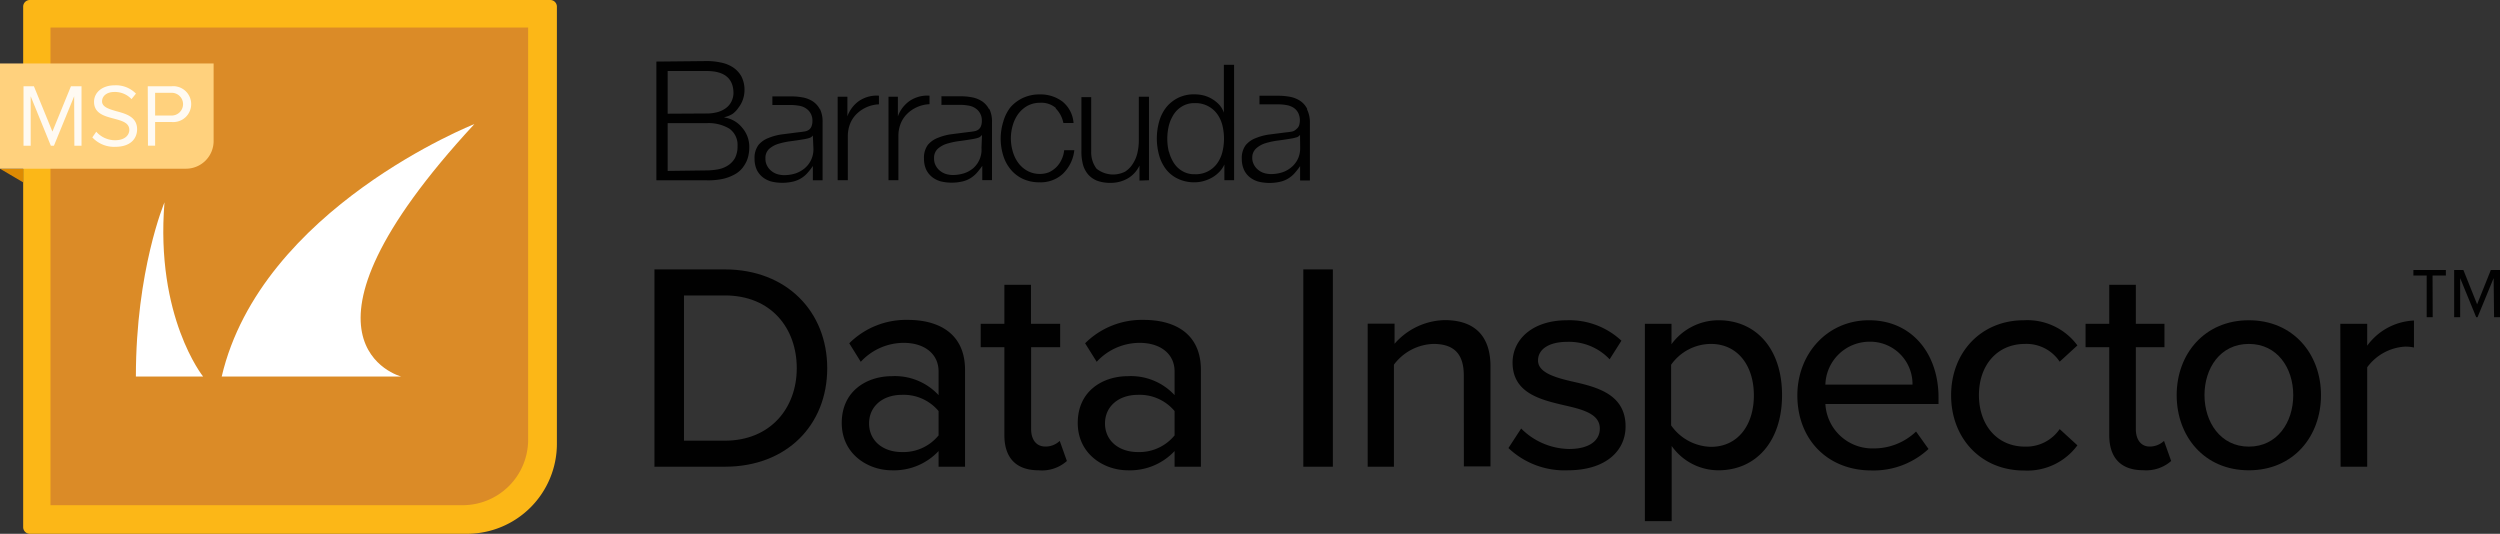 <svg xmlns="http://www.w3.org/2000/svg" viewBox="0 0 349.57 74.64"><rect x="0" y="0" width="349.57" height="74.64" fill="#333333" stroke="none"/><defs><style>.cls-1{fill:#010101;}.cls-2{fill:#fcb717;}.cls-3{fill:#db8b27;}.cls-4{fill:#fff;}.cls-5{fill:#dd8a03;}.cls-6{fill:#ffd17d;}.cls-7{fill:#fffaf2;}</style></defs><g id="Layer_2" data-name="Layer 2"><g id="Layer_1-2" data-name="Layer 1"><g id="Layer_2-2" data-name="Layer 2"><g id="Layer_6" data-name="Layer 6"><path class="cls-1" d="M125.55,13.53v2.74h0a4.48,4.48,0,0,1,1.69-2.19,4.4,4.4,0,0,1,2.73-.7v1.19a4.75,4.75,0,0,0-3.14,1.36,4,4,0,0,0-.89,1.35,4.71,4.71,0,0,0-.32,1.7V25.2h-1.38V13.53Zm-8.42,0V25.2h1.42V19a4.71,4.71,0,0,1,.32-1.7,4,4,0,0,1,.89-1.35,4.75,4.75,0,0,1,3.14-1.36V13.38a4.4,4.4,0,0,0-2.73.7,4.46,4.46,0,0,0-1.68,2.19h0V13.53Zm30.47,1.61a4,4,0,0,1,1.09,2.06h1.42a4.24,4.24,0,0,0-1.55-3,5.12,5.12,0,0,0-3.18-1,5.5,5.5,0,0,0-2.36.5,5.26,5.26,0,0,0-1.73,1.3,5.82,5.82,0,0,0-1,2,8,8,0,0,0,0,4.78,5.62,5.62,0,0,0,1.06,1.95A4.91,4.91,0,0,0,143,25a5.35,5.35,0,0,0,2.36.49,4.55,4.55,0,0,0,3.26-1.19,5.41,5.41,0,0,0,1.6-3.3h-1.42a3.88,3.88,0,0,1-.37,1.33,3.68,3.68,0,0,1-.74,1.06,3.64,3.64,0,0,1-1,.69,3.35,3.35,0,0,1-1.25.24,3.58,3.58,0,0,1-1.78-.43,3.93,3.93,0,0,1-1.28-1.12,5,5,0,0,1-.77-1.6,6.44,6.44,0,0,1,0-3.64,5,5,0,0,1,.77-1.6,4.08,4.08,0,0,1,1.28-1.13,3.69,3.69,0,0,1,1.78-.43,3.1,3.1,0,0,1,2.22.75m13,10.08V13.53h-1.42v6.13a7.78,7.78,0,0,1-.2,1.73,4.59,4.59,0,0,1-.64,1.51,3.44,3.44,0,0,1-1.08,1.1,3.71,3.71,0,0,1-4-.42,3.82,3.82,0,0,1-.74-2.4v-7.6h-1.37v7.58a7.28,7.28,0,0,0,.22,1.86,3.61,3.61,0,0,0,.72,1.37,3.17,3.17,0,0,0,1.26.88,5.31,5.31,0,0,0,1.89.3,4.76,4.76,0,0,0,2.39-.62,4.08,4.08,0,0,0,1.64-1.8h0v2.1Zm11.9,0V9.06h-1.43v6.69h0a3.28,3.28,0,0,0-.65-1.11,4.57,4.57,0,0,0-1-.8,4.4,4.4,0,0,0-1.16-.49,5.54,5.54,0,0,0-1.28-.16,5,5,0,0,0-2.32.5A5,5,0,0,0,163.08,15a5.7,5.7,0,0,0-1,2,8.8,8.8,0,0,0,0,4.72,5.7,5.7,0,0,0,1,2A4.57,4.57,0,0,0,164.72,25a5.18,5.18,0,0,0,2.32.49,4.65,4.65,0,0,0,1.28-.18,5.36,5.36,0,0,0,1.21-.51,4.57,4.57,0,0,0,1-.8,3.38,3.38,0,0,0,.67-1h0v2.2Zm-9.13-4a7.82,7.82,0,0,1,0-3.6,5.34,5.34,0,0,1,.68-1.59,3.51,3.51,0,0,1,1.19-1.14,3.23,3.23,0,0,1,1.74-.45,3.72,3.72,0,0,1,3.2,1.58,4.63,4.63,0,0,1,.7,1.59,7.82,7.82,0,0,1,0,3.6,4.63,4.63,0,0,1-.7,1.59,3.66,3.66,0,0,1-3.18,1.58,3.23,3.23,0,0,1-1.74-.44,3.51,3.51,0,0,1-1.19-1.14,5.46,5.46,0,0,1-.68-1.59m-25.13-6a4.11,4.11,0,0,1,.39,1.92v8.08h-1.36v-2h0a10.73,10.73,0,0,1-.78,1,4.12,4.12,0,0,1-.88.73,3.7,3.7,0,0,1-1.11.45,6.61,6.61,0,0,1-3,0,3.42,3.42,0,0,1-1.24-.61,3,3,0,0,1-.84-1.06,3.64,3.64,0,0,1-.3-1.53,3,3,0,0,1,.54-1.91,3.38,3.38,0,0,1,1.44-1,7.64,7.64,0,0,1,2-.51l2.27-.29a6.83,6.83,0,0,0,.79-.11,1.3,1.3,0,0,0,.57-.23,1.08,1.08,0,0,0,.35-.47,2,2,0,0,0,.13-.77,2,2,0,0,0-.9-1.74,2.39,2.39,0,0,0-1-.38,6.75,6.75,0,0,0-1.19-.1h-2.56v-1.2h2.84a8.8,8.8,0,0,1,1.45.15,3.85,3.85,0,0,1,1.38.55,2.9,2.9,0,0,1,1,1.14m-1,3.62h-.07a.87.87,0,0,1-.52.36,5.17,5.17,0,0,1-.68.16c-.6.1-1.22.2-1.86.28a10.81,10.81,0,0,0-1.76.37,3.47,3.47,0,0,0-1.3.72,1.71,1.71,0,0,0-.51,1.32,2,2,0,0,0,.22,1,2.22,2.22,0,0,0,.57.72,2.59,2.59,0,0,0,.84.47,3.37,3.37,0,0,0,1,.15,5.13,5.13,0,0,0,1.56-.24,3.84,3.84,0,0,0,1.31-.73,3.46,3.46,0,0,0,1.13-2.82Zm-22.67-3.71a4.1,4.1,0,0,1,.38,1.92v8.08h-1.36v-2h0a7.47,7.47,0,0,1-.78,1,3.64,3.64,0,0,1-.88.73,3.7,3.7,0,0,1-1.11.45,6.61,6.61,0,0,1-3,0,3.42,3.42,0,0,1-1.24-.61,3,3,0,0,1-.84-1.06,3.64,3.64,0,0,1-.3-1.53,3,3,0,0,1,.54-1.91,3.38,3.38,0,0,1,1.44-1,7.64,7.64,0,0,1,2-.51l2.27-.29a7,7,0,0,0,.8-.11,1.31,1.31,0,0,0,.56-.23,1.08,1.08,0,0,0,.35-.47,2,2,0,0,0,.13-.77,2,2,0,0,0-.9-1.74,2.39,2.39,0,0,0-1-.38,6.75,6.75,0,0,0-1.19-.1H108v-1.2h2.83a8.8,8.8,0,0,1,1.45.15,3.85,3.85,0,0,1,1.38.55,3,3,0,0,1,1,1.14m-1,3.62h0a.87.87,0,0,1-.52.36,5.17,5.17,0,0,1-.68.16c-.6.1-1.22.2-1.86.28a10.81,10.81,0,0,0-1.76.37,3.47,3.47,0,0,0-1.3.72,1.71,1.71,0,0,0-.51,1.32,2,2,0,0,0,.22,1,2.22,2.22,0,0,0,.57.72,2.49,2.49,0,0,0,.84.47,3.37,3.37,0,0,0,1,.15,5.25,5.25,0,0,0,1.57-.24,4,4,0,0,0,1.3-.73,3.44,3.44,0,0,0,1.21-2.69Zm69.11-3.62a4.07,4.07,0,0,1,.39,1.91v8h-1.37v-2h0a10.73,10.73,0,0,1-.78,1,4.12,4.12,0,0,1-.88.73,3.7,3.7,0,0,1-1.11.45,6.61,6.61,0,0,1-3,0,3.42,3.42,0,0,1-1.24-.61,2.84,2.84,0,0,1-.84-1.07,3.62,3.62,0,0,1-.3-1.52,3,3,0,0,1,.54-1.91,3.38,3.38,0,0,1,1.44-1,7.64,7.64,0,0,1,2-.51l2.27-.29a6.83,6.83,0,0,0,.79-.11,1.19,1.19,0,0,0,.61-.36,1.05,1.05,0,0,0,.35-.46,2.39,2.39,0,0,0-.11-1.77,1.89,1.89,0,0,0-.66-.74,2.68,2.68,0,0,0-1-.37,6.75,6.75,0,0,0-1.19-.1h-2.57v-1.2h2.84a8.8,8.8,0,0,1,1.45.15,3.85,3.85,0,0,1,1.38.55,2.9,2.9,0,0,1,1,1.14m-1,3.62h0a.87.87,0,0,1-.52.36,5.17,5.17,0,0,1-.68.16c-.6.1-1.23.2-1.87.28a10.48,10.48,0,0,0-1.75.37,3.47,3.47,0,0,0-1.3.72A1.71,1.71,0,0,0,175.1,22a2,2,0,0,0,.22,1,2.22,2.22,0,0,0,.57.72,2.49,2.49,0,0,0,.84.47,3.37,3.37,0,0,0,1,.15,5.13,5.13,0,0,0,1.56-.24,3.79,3.79,0,0,0,1.3-.73,3.43,3.43,0,0,0,.89-1.15,3.55,3.55,0,0,0,.32-1.54Zm-90-10.24V25.21h7a9.75,9.75,0,0,0,2.35-.21,6.33,6.33,0,0,0,1.63-.63,3.65,3.65,0,0,0,1.06-.89,4.82,4.82,0,0,0,.6-1,4.38,4.38,0,0,0,.28-1,5.26,5.26,0,0,0,.07-.89,4.05,4.05,0,0,0-1-2.74,3.91,3.91,0,0,0-2.47-1.42v-.05a3.4,3.4,0,0,0,1.18-.49,3.65,3.65,0,0,0,.82-.89,3.76,3.76,0,0,0,.59-1.12,3.93,3.93,0,0,0,.21-1.27,4,4,0,0,0-.44-1.94,3.65,3.65,0,0,0-1.18-1.26,4.73,4.73,0,0,0-1.7-.67,9,9,0,0,0-2-.2Zm1.58,7.29V9.93h5.45q3.75,0,3.75,3.12a2.73,2.73,0,0,1-.26,1.09,2.47,2.47,0,0,1-.7.9,3.45,3.45,0,0,1-1.17.61,5.76,5.76,0,0,1-1.65.22Zm0,8V17.22h5.45A5.61,5.61,0,0,1,102,18a2.78,2.78,0,0,1,1.13,2.41,3.56,3.56,0,0,1-.35,1.67,2.91,2.91,0,0,1-1,1.06,3.8,3.8,0,0,1-1.39.54,9.46,9.46,0,0,1-1.68.15Z"/><path class="cls-2" d="M4.17,0H76.94a.93.93,0,0,1,.93.93h0V62A12.59,12.59,0,0,1,65.33,74.64H4.17a.93.93,0,0,1-.93-.93h0V.93A.93.93,0,0,1,4.17,0Z"/><path class="cls-3" d="M7.06,3.85H73.85V61.48a9.16,9.16,0,0,1-9.16,9.16H7.06V3.85Z"/><path class="cls-4" d="M28.4,52.65H19c0-14.9,4-24.36,4-24.36C21.7,44.32,28.4,52.65,28.4,52.65Zm37.93-35.3S36.51,29.13,31,52.65h25.1S38.05,47.93,66.33,17.35Z"/><path class="cls-1" d="M91.51,37.67h9.84c8.61,0,14.32,5.87,14.32,13.82S110,65.26,101.35,65.26H91.51Zm9.84,23.95c6.37,0,10.06-4.55,10.06-10.13s-3.56-10.18-10.06-10.18H95.64V61.62Z"/><path class="cls-1" d="M131.24,63.07a8.54,8.54,0,0,1-6.54,2.69c-3.31,0-7-2.24-7-6.62,0-4.55,3.6-6.54,7-6.54a8.32,8.32,0,0,1,6.54,2.65V51.94c0-2.48-2-4-4.88-4a8.19,8.19,0,0,0-6,2.65L118.75,48a11.25,11.25,0,0,1,8.19-3.27c4.34,0,8,1.91,8,7V65.26h-3.7Zm0-5.59a6.35,6.35,0,0,0-5.13-2.27c-2.69,0-4.59,1.61-4.59,4s1.9,4,4.59,4a6.35,6.35,0,0,0,5.13-2.33Z"/><path class="cls-1" d="M140.44,60.83V48.55h-3.31V45.28h3.31V39.82h3.72v5.46h4.08v3.27h-4.06V60c0,1.4.66,2.44,2,2.44a2.85,2.85,0,0,0,2-.79l1,2.81a5.21,5.21,0,0,1-3.94,1.3C142.05,65.76,140.44,64,140.44,60.83Z"/><path class="cls-1" d="M164.24,63.07a8.54,8.54,0,0,1-6.54,2.69c-3.31,0-7-2.24-7-6.62,0-4.55,3.6-6.54,7-6.54a8.32,8.32,0,0,1,6.54,2.65V51.94c0-2.48-2-4-4.89-4a8.16,8.16,0,0,0-6,2.65L151.73,48a11.25,11.25,0,0,1,8.19-3.27c4.35,0,8,1.91,8,7V65.26h-3.68Zm0-5.59a6.35,6.35,0,0,0-5.13-2.27c-2.69,0-4.6,1.61-4.6,4s1.91,4,4.6,4a6.38,6.38,0,0,0,5.13-2.33Z"/><path class="cls-1" d="M182.24,37.67h4.13V65.26h-4.13Z"/><path class="cls-1" d="M204.68,52.48c0-3.31-1.7-4.39-4.26-4.39a7.17,7.17,0,0,0-5.51,2.9V65.26h-3.67v-20H195v2.81A9.56,9.56,0,0,1,202,44.76c4.22,0,6.41,2.24,6.41,6.46v14h-3.72Z"/><path class="cls-1" d="M212.7,59.92a9.67,9.67,0,0,0,6.7,2.86c2.81,0,4.3-1.16,4.3-2.86,0-2-2.27-2.64-4.84-3.22-3.39-.79-7.36-1.7-7.36-6,0-3.19,2.73-5.92,7.61-5.92a10.66,10.66,0,0,1,7.61,2.86l-1.65,2.6a7.81,7.81,0,0,0-5.92-2.44c-2.52,0-4.09,1-4.09,2.61s2.15,2.32,4.63,2.9c3.47.78,7.61,1.73,7.61,6.32,0,3.44-2.81,6.13-8.07,6.13a11.38,11.38,0,0,1-8.31-3.11Z"/><path class="cls-1" d="M230,72.87V45.28h3.72v2.85a8.16,8.16,0,0,1,6.57-3.35c5.21,0,8.89,3.93,8.89,10.47s-3.71,10.51-8.89,10.51a8,8,0,0,1-6.54-3.4V72.87Zm9.29-24.78A6.86,6.86,0,0,0,233.67,51v8.48a7,7,0,0,0,5.57,3c3.73,0,6-3,6-7.2S242.94,48.09,239.24,48.09Z"/><path class="cls-1" d="M261.34,44.78c6,0,9.72,4.68,9.72,10.8v.91H255.24A6.57,6.57,0,0,0,262,62.7a8.51,8.51,0,0,0,5.92-2.36l1.74,2.44a11.27,11.27,0,0,1-8,3c-6,0-10.34-4.22-10.34-10.51C251.33,49.46,255.51,44.78,261.34,44.78Zm-6.12,9h12.2a5.91,5.91,0,0,0-5.82-6h-.26a6.18,6.18,0,0,0-6.1,6Z"/><path class="cls-1" d="M283,44.78a8.7,8.7,0,0,1,7.48,3.52L288,50.57a5.57,5.57,0,0,0-4.84-2.48c-3.93,0-6.45,3-6.45,7.16s2.52,7.2,6.45,7.2A5.67,5.67,0,0,0,288,60l2.48,2.27A8.7,8.7,0,0,1,283,65.79c-6,0-10.18-4.51-10.18-10.51S277,44.78,283,44.78Z"/><path class="cls-1" d="M294.93,60.83V48.55h-3.31V45.28h3.31V39.82h3.72v5.46h4v3.27h-4V60c0,1.4.66,2.44,1.94,2.44a2.92,2.92,0,0,0,2-.79l1,2.81a5.27,5.27,0,0,1-3.89,1.29C296.54,65.76,294.93,64,294.93,60.83Z"/><path class="cls-1" d="M304.36,55.25c0-5.75,3.89-10.47,10.09-10.47s10.09,4.72,10.09,10.47-3.84,10.51-10.09,10.51S304.36,61,304.36,55.25Zm16.3,0c0-3.76-2.2-7.16-6.21-7.16s-6.2,3.4-6.2,7.16,2.23,7.2,6.2,7.2,6.21-3.39,6.21-7.2Z"/><path class="cls-1" d="M327.24,45.28H331v3.06a8.53,8.53,0,0,1,6.54-3.52v3.77a5.5,5.5,0,0,0-1.28-.12A7.06,7.06,0,0,0,331,51.36v13.9h-3.72Z"/><path class="cls-1" d="M340.16,44.35h-.84V38.53h-1.86v-.78H342v.78h-1.86Zm8.52-5.46-2.25,5.46h-.19L344,38.89v5.46h-.84v-6.6h1.29l1.92,4.8,1.92-4.8h1.29v6.6h-.84Z"/></g></g><polygon class="cls-5" points="0 23.59 3.24 25.5 3.24 23.59 0 23.59"/><path class="cls-6" d="M0,8.87H29.87a0,0,0,0,1,0,0V19.73A3.87,3.87,0,0,1,26,23.59H0a0,0,0,0,1,0,0V8.87A0,0,0,0,1,0,8.87Z"/><path class="cls-7" d="M10.37,13.46,7.54,20.38H7.11L4.29,13.46v6.92h-1V12.06H4.74L7.33,18.4l2.59-6.34H11.4v8.32h-1Z"/><path class="cls-7" d="M13.46,18.42a3.53,3.53,0,0,0,2.62,1.19c1.48,0,2-.8,2-1.44,0-1-1-1.27-2.11-1.57-1.33-.35-2.82-.72-2.82-2.36,0-1.37,1.22-2.31,2.86-2.31a3.91,3.91,0,0,1,3,1.16l-.62.77a3.17,3.17,0,0,0-2.41-1c-1,0-1.71.53-1.71,1.32s1,1.08,2,1.37c1.35.36,2.9.79,2.9,2.53,0,1.21-.82,2.45-3.07,2.45a4.14,4.14,0,0,1-3.19-1.32Z"/><path class="cls-7" d="M20.66,12.06H24a2.51,2.51,0,1,1,0,5H21.69v3.31h-1Zm3.22.92H21.69v3.17h2.19a1.59,1.59,0,1,0,0-3.17Z"/></g></g></svg>